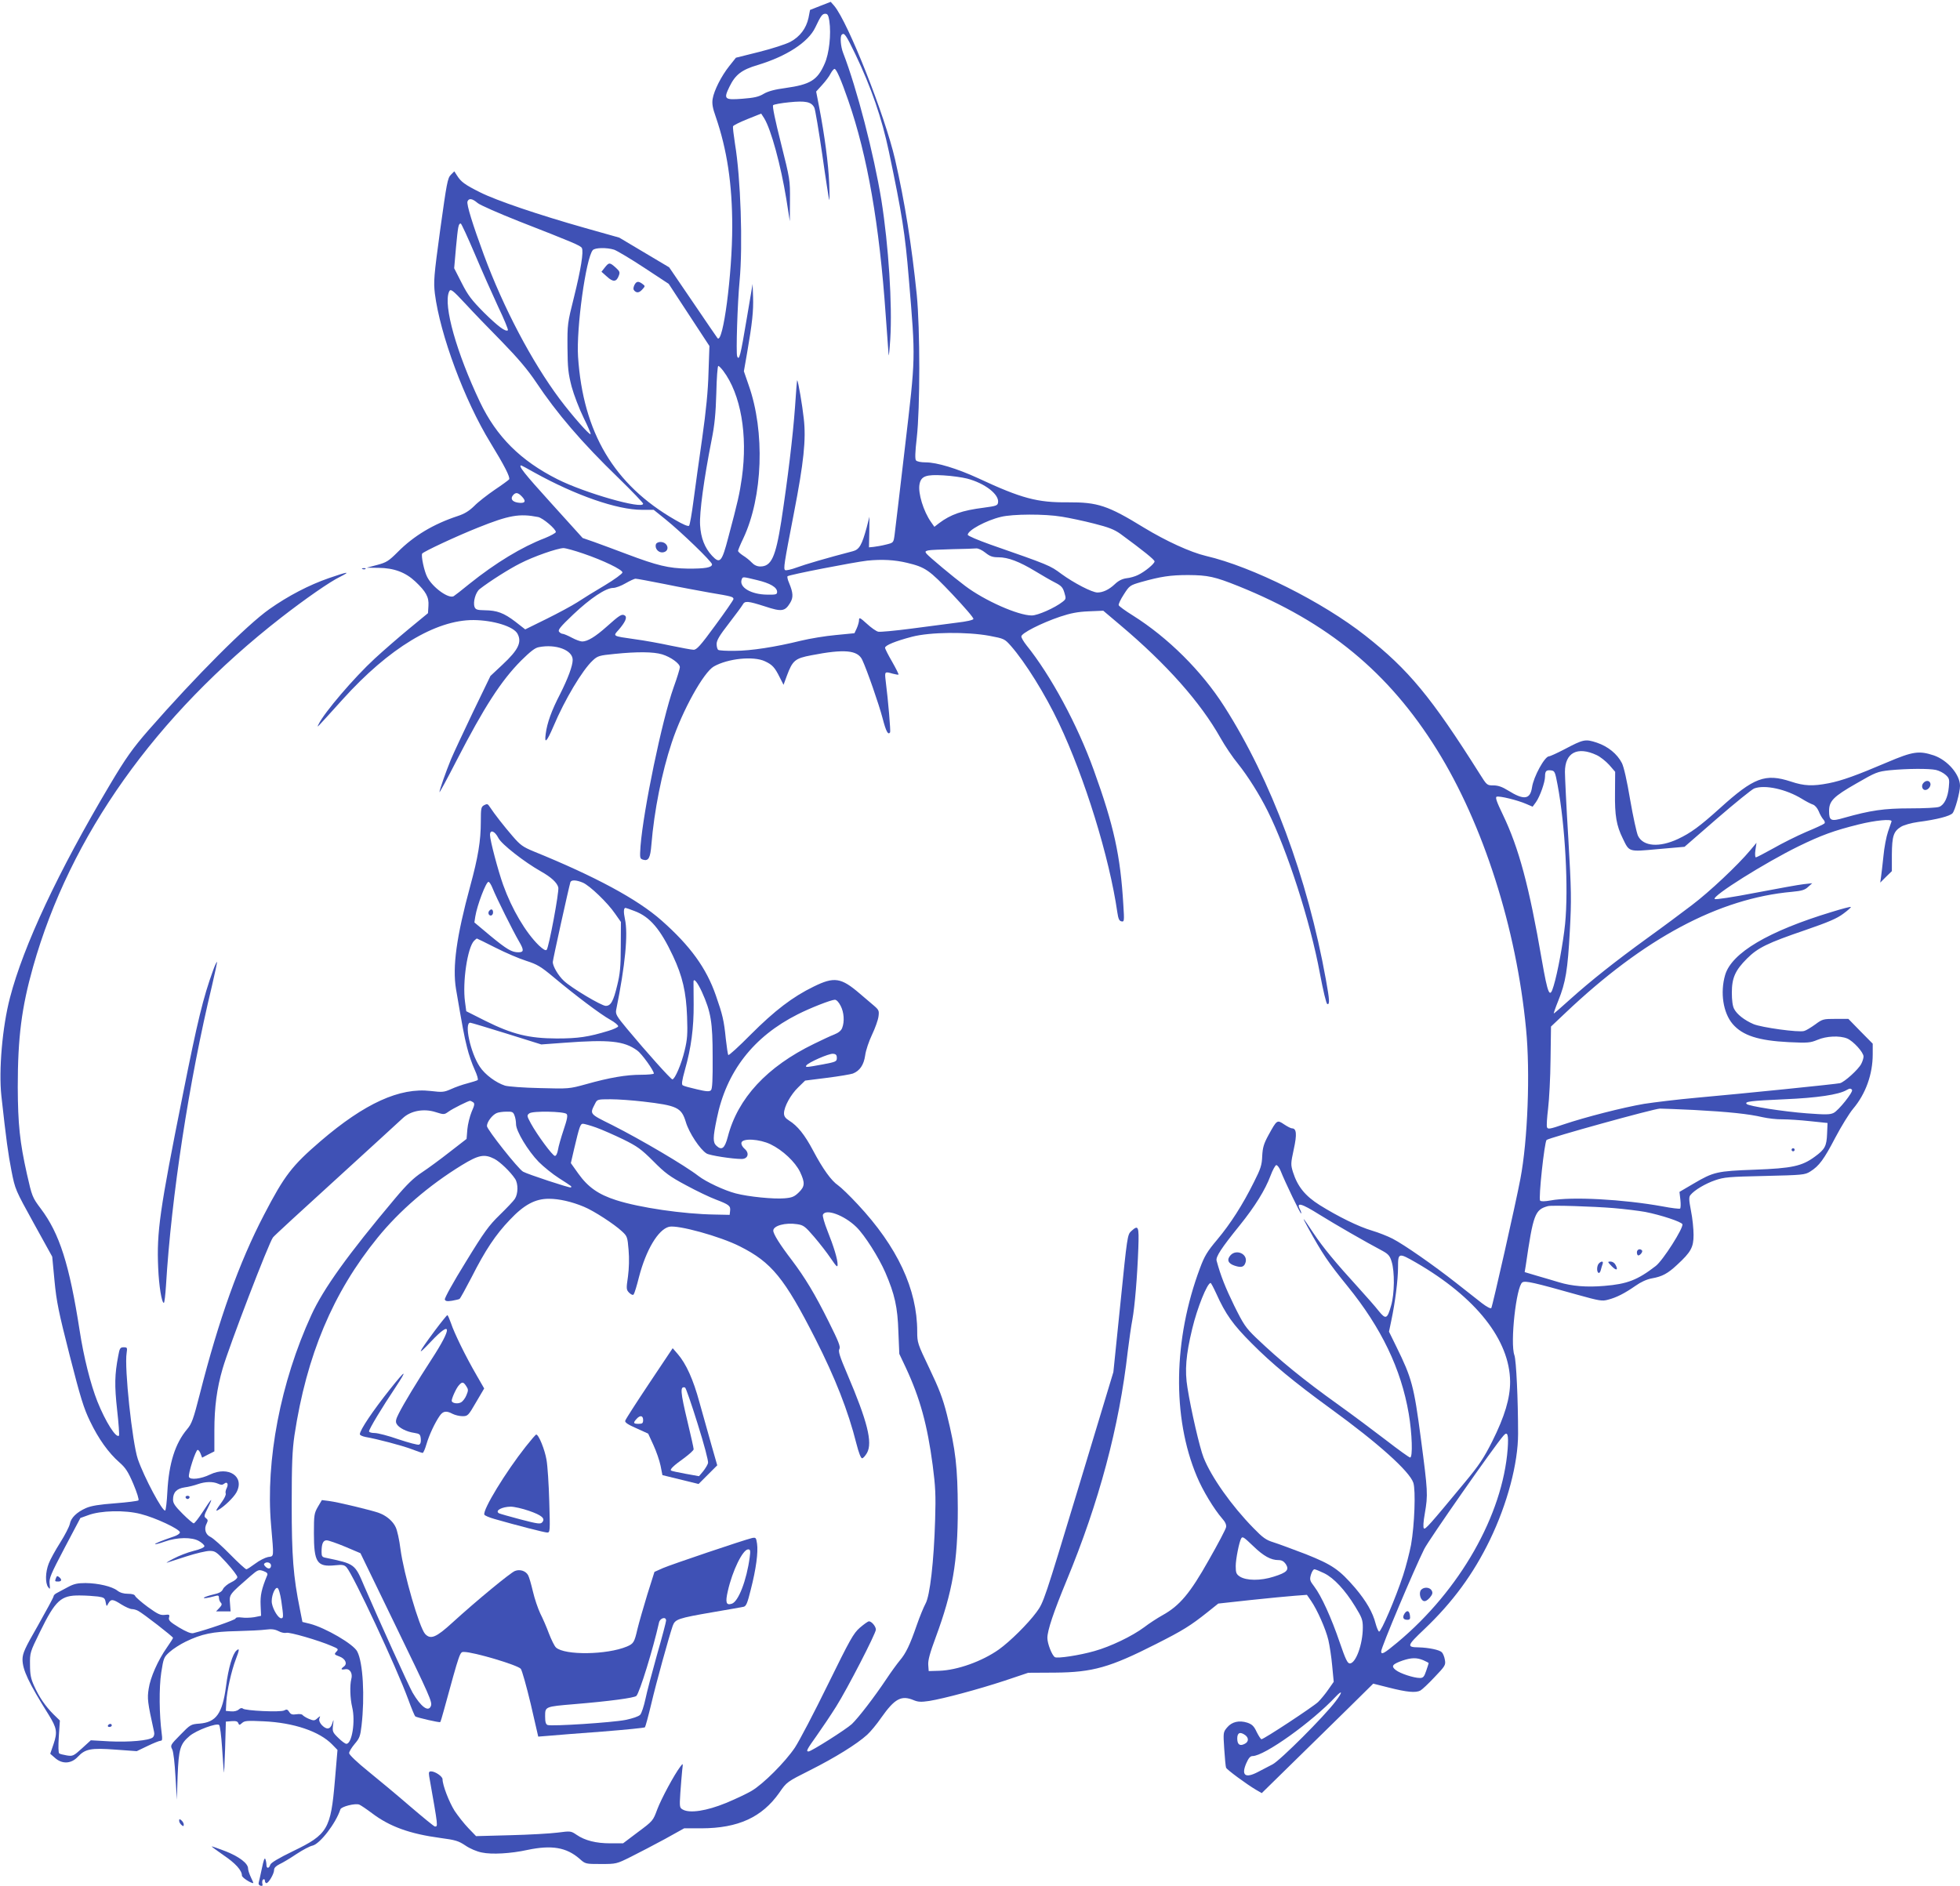 <?xml version="1.0" standalone="no"?>
<!DOCTYPE svg PUBLIC "-//W3C//DTD SVG 20010904//EN"
 "http://www.w3.org/TR/2001/REC-SVG-20010904/DTD/svg10.dtd">
<svg version="1.0" xmlns="http://www.w3.org/2000/svg"
 width="1280pt" height="1232pt" viewBox="0 0 1280 1232"
 preserveAspectRatio="xMidYMid meet">
<g transform="translate(0,1232) scale(0.1,-0.1)"
fill="#3f51b5" stroke="none">
<path d="M5358 12282 l-68 -27 -10 -52 c-15 -68 -55 -122 -118 -156 -28 -15
-120 -45 -204 -66 l-152 -38 -43 -54 c-52 -65 -100 -160 -109 -215 -5 -31 0
-60 20 -116 74 -215 108 -440 108 -718 0 -311 -60 -768 -96 -729 -2 2 -74 107
-160 234 l-156 229 -163 97 -163 97 -220 62 c-311 88 -584 181 -689 234 -100
50 -124 68 -150 109 l-18 28 -23 -23 c-21 -21 -27 -55 -69 -357 -42 -308 -44
-340 -35 -419 34 -267 193 -697 363 -974 91 -149 130 -225 122 -239 -4 -5 -46
-36 -94 -68 -48 -33 -109 -80 -134 -106 -34 -33 -63 -51 -109 -66 -157 -52
-285 -128 -391 -235 -59 -59 -74 -68 -134 -84 l-68 -18 77 -1 c101 -1 176 -29
240 -89 70 -66 90 -102 86 -159 l-3 -48 -125 -103 c-69 -57 -169 -144 -222
-193 -135 -124 -332 -355 -367 -429 -14 -28 -22 -36 157 162 302 335 607 519
854 518 130 -1 263 -42 288 -90 29 -55 5 -105 -98 -201 l-79 -74 -116 -240
c-63 -132 -127 -269 -142 -305 -34 -83 -75 -200 -75 -214 0 -6 51 88 113 209
179 347 289 518 421 651 59 58 90 83 115 87 111 22 221 -19 221 -83 0 -39 -31
-122 -83 -225 -55 -106 -84 -187 -93 -257 -10 -71 6 -56 51 49 73 173 188 366
256 429 32 30 42 33 144 43 148 15 252 14 309 -3 56 -17 116 -60 116 -84 0 -9
-18 -69 -41 -132 -76 -214 -197 -799 -216 -1036 -5 -78 -5 -82 16 -89 36 -11
48 10 55 98 18 220 68 472 133 667 69 209 208 459 275 497 92 52 258 69 333
34 48 -22 65 -40 97 -105 l25 -49 22 60 c37 99 53 113 160 133 215 42 302 34
332 -30 31 -66 109 -290 133 -382 22 -85 36 -112 49 -91 4 7 -12 203 -29 336
-7 61 -7 62 45 47 19 -5 36 -8 39 -6 2 2 -17 40 -42 84 -25 43 -46 84 -46 91
0 16 69 44 176 72 119 31 359 33 506 6 95 -18 99 -20 139 -65 95 -108 225
-317 314 -505 169 -356 330 -876 382 -1237 6 -42 13 -56 27 -58 18 -4 19 1 12
109 -19 320 -61 514 -193 879 -106 295 -281 619 -440 816 -18 23 -33 48 -33
57 0 21 129 87 253 129 69 23 115 32 187 35 l95 4 110 -93 c305 -257 525 -506
655 -737 29 -52 81 -129 115 -170 64 -80 141 -202 194 -309 128 -256 278 -722
340 -1056 22 -117 42 -201 49 -204 17 -5 15 27 -9 159 -120 667 -357 1304
-664 1785 -148 232 -368 450 -597 594 -48 30 -90 60 -92 67 -3 6 12 38 33 70
37 58 40 60 112 81 128 36 191 46 309 46 129 -1 172 -10 329 -73 583 -235 980
-562 1295 -1068 303 -487 519 -1165 582 -1823 28 -284 11 -730 -37 -980 -29
-155 -183 -836 -190 -844 -5 -5 -31 9 -61 32 -29 23 -105 83 -168 132 -150
118 -340 250 -415 289 -33 17 -94 41 -135 53 -88 26 -222 92 -342 167 -95 60
-144 121 -174 215 -15 49 -15 56 5 149 22 99 18 137 -12 137 -7 0 -30 12 -51
26 -46 31 -47 30 -102 -70 -31 -57 -38 -81 -41 -137 -2 -59 -10 -83 -54 -170
-74 -149 -153 -272 -240 -376 -65 -77 -83 -107 -112 -185 -175 -466 -183 -976
-21 -1361 37 -90 112 -214 166 -276 20 -22 28 -41 25 -56 -2 -13 -53 -110
-113 -215 -122 -217 -190 -298 -302 -360 -34 -19 -88 -54 -119 -78 -79 -59
-221 -127 -325 -156 -97 -28 -243 -50 -259 -40 -19 12 -49 88 -49 126 0 48 41
170 125 373 212 512 344 1004 400 1499 9 72 22 165 30 206 16 88 32 280 39
468 5 144 1 154 -47 110 -24 -22 -26 -35 -70 -471 l-46 -449 -227 -751 c-225
-743 -228 -753 -275 -817 -56 -76 -172 -191 -246 -244 -109 -77 -270 -135
-389 -139 l-69 -2 -3 41 c-2 30 11 78 49 180 110 298 144 492 144 839 -1 271
-14 386 -71 615 -27 107 -51 169 -114 301 -78 163 -80 169 -80 242 0 276 -129
553 -389 831 -52 56 -109 111 -128 124 -44 30 -99 106 -163 227 -55 104 -102
162 -157 196 -24 15 -33 28 -33 47 0 43 44 123 93 170 l45 44 143 18 c79 10
155 23 169 28 45 18 71 56 80 118 4 33 25 94 45 136 20 42 39 95 42 118 5 37
3 43 -28 70 -19 16 -61 52 -94 80 -122 105 -167 112 -301 46 -138 -67 -255
-157 -411 -313 -78 -79 -144 -139 -147 -134 -3 5 -10 52 -16 105 -12 121 -21
158 -65 284 -62 179 -167 324 -355 490 -157 139 -434 288 -835 451 -70 29 -87
41 -137 99 -57 66 -118 144 -149 191 -13 21 -18 22 -37 12 -20 -11 -22 -19
-22 -109 0 -124 -18 -232 -69 -419 -90 -331 -117 -527 -93 -673 42 -246 53
-306 72 -381 11 -46 34 -112 50 -146 16 -35 25 -65 19 -68 -5 -3 -35 -13 -66
-21 -32 -8 -80 -25 -108 -38 -46 -20 -56 -21 -132 -12 -202 24 -431 -80 -720
-328 -186 -160 -235 -223 -369 -481 -162 -311 -295 -682 -419 -1170 -42 -165
-53 -195 -83 -230 -78 -93 -119 -222 -129 -408 -3 -65 -10 -120 -14 -123 -17
-10 -138 217 -179 336 -36 107 -89 598 -73 693 5 34 4 37 -19 37 -23 0 -27 -6
-36 -57 -23 -120 -25 -191 -7 -353 10 -88 15 -163 12 -167 -19 -19 -88 91
-141 223 -45 114 -89 289 -116 464 -67 431 -131 633 -254 796 -55 73 -57 80
-90 225 -47 210 -59 327 -60 569 0 324 25 519 100 785 242 857 800 1642 1620
2281 157 122 319 235 384 266 75 38 52 35 -72 -8 -130 -45 -266 -116 -388
-202 -148 -104 -483 -440 -791 -792 -102 -117 -149 -183 -251 -355 -339 -570
-565 -1053 -653 -1392 -50 -191 -74 -474 -56 -641 32 -290 44 -377 66 -490 24
-122 25 -123 145 -341 l121 -219 15 -158 c13 -137 27 -204 99 -487 70 -274 92
-346 133 -430 55 -115 121 -207 192 -269 40 -35 57 -61 91 -141 24 -57 38
-102 33 -107 -5 -4 -73 -13 -152 -19 -105 -8 -155 -16 -190 -31 -61 -27 -99
-64 -106 -104 -4 -18 -32 -73 -63 -122 -31 -49 -65 -110 -75 -137 -22 -57 -23
-126 -4 -153 13 -17 14 -16 10 21 -4 36 7 62 98 235 l103 195 50 18 c81 31
241 35 344 8 96 -24 256 -99 256 -120 0 -8 -18 -20 -40 -27 -79 -27 -126 -46
-122 -50 2 -2 30 5 63 17 82 29 178 30 224 3 19 -11 35 -26 35 -33 0 -8 -28
-21 -71 -31 -40 -10 -98 -33 -130 -50 -33 -17 -52 -29 -44 -27 8 3 66 21 127
41 62 20 130 36 152 36 36 0 45 -6 110 -77 39 -43 71 -85 71 -94 0 -9 -18 -24
-40 -34 -22 -10 -46 -30 -53 -43 -9 -20 -25 -28 -65 -37 -29 -7 -56 -16 -60
-20 -7 -8 29 -2 76 11 17 5 22 2 22 -13 0 -10 5 -24 12 -31 9 -9 7 -17 -9 -34
l-22 -23 48 0 47 0 -4 52 c-5 59 -6 57 134 179 48 41 53 43 83 33 24 -9 31
-16 26 -28 -37 -90 -46 -131 -43 -196 l3 -69 -45 -9 c-25 -4 -62 -5 -82 -2
-23 3 -38 1 -40 -7 -3 -9 -186 -73 -275 -95 -16 -4 -45 8 -94 37 -59 36 -70
47 -65 65 5 19 2 21 -29 17 -28 -3 -45 5 -110 52 -42 31 -78 63 -82 71 -3 10
-20 15 -48 15 -28 0 -51 7 -69 21 -35 27 -124 48 -207 49 -52 0 -76 -5 -115
-26 -27 -14 -59 -31 -71 -38 -13 -6 -23 -16 -23 -22 0 -7 -46 -91 -101 -189
-88 -153 -101 -183 -102 -223 0 -68 39 -152 172 -364 52 -85 57 -111 31 -189
l-22 -64 31 -27 c47 -42 106 -39 149 7 49 52 85 59 247 47 l138 -10 71 34 c39
19 77 34 85 34 11 0 12 10 7 48 -16 120 -18 299 -3 397 15 96 17 101 55 135
22 20 69 50 104 67 105 51 177 66 333 69 77 2 163 6 191 10 38 5 59 2 83 -10
18 -10 41 -14 51 -11 20 6 211 -49 296 -86 44 -18 46 -21 31 -37 -16 -17 -14
-19 18 -31 40 -14 56 -48 31 -66 -23 -17 -20 -23 8 -18 31 6 51 -27 40 -65
-10 -40 -8 -124 6 -183 22 -91 -1 -239 -38 -239 -8 0 -32 18 -53 39 -37 36
-39 42 -34 83 5 41 4 41 -5 11 -13 -40 -37 -43 -69 -10 -14 16 -19 30 -15 43
7 18 7 18 -13 1 -19 -17 -24 -17 -56 -4 -19 8 -37 20 -41 25 -4 6 -21 8 -40 5
-27 -4 -37 -1 -47 15 -11 17 -17 19 -33 10 -24 -13 -256 -2 -270 12 -6 6 -16
4 -27 -6 -10 -9 -30 -14 -51 -12 l-33 3 3 60 c4 71 33 201 62 277 24 63 25 75
5 58 -26 -21 -54 -116 -69 -235 -24 -178 -64 -234 -173 -243 -56 -4 -60 -6
-125 -73 -65 -66 -67 -69 -53 -96 8 -17 16 -90 21 -178 l9 -150 5 155 c7 177
16 208 78 261 45 38 178 87 193 72 6 -6 14 -70 19 -144 5 -74 10 -147 12 -164
1 -16 5 51 8 150 l5 180 38 3 c27 2 39 -1 43 -13 6 -14 8 -14 25 1 16 15 35
16 141 11 197 -9 365 -66 448 -152 l34 -35 -17 -200 c-27 -318 -47 -352 -273
-461 -95 -46 -145 -76 -149 -89 -8 -26 -25 -26 -25 -1 0 11 -3 28 -7 38 -5 12
-12 -8 -23 -62 -9 -44 -19 -86 -21 -94 -2 -8 4 -16 13 -18 12 -3 15 1 11 15
-2 11 0 23 6 26 6 4 11 0 11 -8 0 -9 5 -16 10 -16 14 0 50 61 50 86 0 14 12
26 36 38 20 9 70 39 110 66 41 27 88 52 105 55 48 11 152 145 182 237 6 18 96
41 123 31 10 -4 47 -29 83 -56 116 -88 247 -135 447 -162 98 -13 118 -19 163
-49 29 -20 75 -40 108 -46 64 -14 189 -7 298 17 158 33 254 17 340 -58 38 -34
39 -34 139 -34 100 0 102 0 196 47 52 26 152 78 222 116 l126 70 114 0 c239 1
394 72 507 232 49 71 49 71 204 149 159 80 303 169 370 230 21 19 63 69 93
113 87 123 130 147 211 113 29 -12 48 -13 102 -5 97 16 314 74 491 132 l155
52 175 1 c246 2 359 34 660 187 176 89 224 119 336 208 l70 56 210 23 c115 12
245 25 289 28 l80 6 27 -39 c40 -58 96 -184 113 -256 8 -35 20 -110 25 -168
l10 -105 -35 -50 c-19 -28 -49 -64 -67 -82 -34 -32 -354 -243 -370 -243 -4 0
-18 21 -31 47 -18 39 -30 50 -61 61 -54 17 -101 6 -132 -31 -26 -31 -26 -33
-19 -141 4 -60 9 -115 12 -122 5 -13 134 -108 195 -144 l38 -22 207 203 c115
112 278 273 364 357 l157 155 103 -26 c118 -30 175 -35 205 -19 11 6 53 45 93
88 69 72 73 79 67 112 -3 20 -12 42 -20 50 -16 16 -85 30 -151 32 -81 1 -77
11 37 119 185 176 320 360 428 583 114 236 184 500 184 693 0 224 -12 480 -24
513 -29 79 12 450 52 476 19 12 76 -1 360 -81 144 -40 161 -43 200 -32 55 14
109 42 178 90 35 25 74 43 107 49 69 12 105 32 166 89 90 83 107 114 107 195
0 39 -7 110 -17 158 -14 73 -14 90 -3 103 26 32 97 74 161 96 58 20 89 23 324
28 248 6 262 7 297 29 58 36 90 80 164 222 38 72 90 157 116 188 82 97 128
225 128 356 l0 69 -80 81 -79 81 -83 0 c-80 0 -86 -1 -133 -36 -28 -20 -60
-40 -73 -43 -34 -11 -280 23 -331 45 -60 26 -108 64 -126 99 -10 18 -15 57
-15 106 0 97 22 146 99 223 71 71 135 102 381 186 151 52 207 76 248 107 30
22 52 42 49 44 -2 3 -58 -12 -123 -32 -416 -126 -656 -268 -698 -413 -33 -114
-13 -246 49 -319 65 -76 169 -109 367 -119 126 -6 141 -4 187 15 58 25 145 29
194 9 40 -17 107 -90 107 -118 0 -11 -7 -33 -15 -48 -18 -36 -111 -120 -139
-126 -25 -6 -623 -67 -936 -95 -124 -11 -278 -30 -343 -40 -140 -24 -382 -86
-525 -134 -90 -31 -104 -33 -109 -19 -4 9 0 64 7 122 7 58 15 203 16 321 l3
215 93 88 c514 488 1002 749 1481 792 64 6 84 12 105 32 l27 24 -55 -6 c-30
-3 -172 -29 -314 -56 -155 -30 -263 -46 -268 -41 -19 19 329 237 547 344 150
73 232 103 393 143 108 27 219 38 215 20 -2 -5 -12 -36 -23 -67 -11 -32 -25
-104 -30 -160 -6 -57 -13 -119 -16 -138 l-5 -35 38 38 38 37 0 108 c1 121 11
152 60 182 18 11 67 25 111 31 123 16 207 38 225 57 16 17 49 137 49 179 0 74
-81 168 -171 199 -97 32 -137 26 -304 -45 -202 -86 -296 -120 -383 -137 -104
-20 -159 -18 -246 11 -168 55 -242 27 -464 -174 -132 -119 -191 -162 -274
-201 -122 -57 -227 -49 -261 21 -9 20 -32 125 -51 235 -21 125 -41 214 -54
240 -31 60 -90 108 -163 133 -76 25 -87 23 -212 -43 -48 -25 -94 -46 -101 -46
-28 0 -101 -133 -111 -203 -12 -79 -52 -85 -155 -21 -40 25 -67 34 -97 34 -42
0 -43 1 -90 76 -316 501 -464 680 -746 902 -279 220 -737 450 -1042 521 -101
24 -260 97 -405 185 -236 145 -302 166 -495 165 -200 -2 -303 25 -586 157
-139 64 -271 104 -344 104 -30 0 -57 5 -63 13 -7 8 -6 53 5 147 22 195 22 711
0 935 -33 322 -78 606 -142 885 -67 289 -307 895 -397 1002 l-23 26 -67 -26z
m58 -98 c13 -88 -1 -215 -31 -281 -47 -107 -93 -135 -256 -158 -69 -9 -113
-21 -142 -38 -33 -20 -63 -26 -139 -32 -117 -9 -124 -3 -84 79 38 78 79 110
183 141 190 57 332 150 377 245 37 78 46 90 66 90 15 0 20 -10 26 -46z m169
-216 c105 -219 174 -420 220 -638 86 -409 106 -536 130 -828 45 -538 45 -503
-25 -1102 -34 -289 -64 -547 -68 -575 -7 -50 -7 -50 -56 -62 -27 -7 -63 -13
-80 -15 l-31 -3 2 100 1 100 -18 -70 c-31 -114 -48 -144 -89 -155 -169 -44
-316 -87 -369 -107 -35 -13 -68 -20 -74 -17 -13 8 -8 38 57 374 64 330 80 480
64 617 -9 84 -36 243 -43 250 -1 1 -8 -77 -14 -175 -14 -193 -47 -466 -90
-748 -37 -234 -65 -294 -137 -294 -21 0 -40 9 -56 26 -13 14 -38 34 -56 45
-18 12 -33 25 -33 31 0 5 15 42 34 81 128 271 143 698 35 1002 l-31 90 21 120
c34 196 42 275 39 365 l-3 85 -39 -230 c-40 -239 -49 -275 -62 -242 -8 22 2
347 16 492 22 235 7 674 -30 895 -9 58 -15 110 -13 115 2 6 44 27 94 47 l90
36 20 -31 c45 -74 108 -306 144 -526 l23 -146 1 136 c1 134 0 138 -59 374 -38
150 -57 242 -51 248 5 5 53 14 105 19 107 11 145 3 164 -35 6 -12 29 -150 52
-307 22 -157 43 -289 45 -295 3 -5 3 44 0 110 -5 124 -30 312 -65 494 l-20
103 39 43 c22 24 47 57 55 74 9 17 21 31 26 31 12 0 43 -71 90 -207 125 -360
203 -810 244 -1398 9 -121 17 -238 19 -260 1 -22 6 23 11 100 14 225 -11 611
-58 908 -49 300 -160 730 -250 962 -16 41 -21 107 -9 118 16 17 28 -1 88 -125z
m-2466 -974 c17 -14 138 -67 269 -119 361 -141 403 -159 412 -175 12 -24 -6
-138 -52 -323 -42 -167 -43 -176 -42 -327 1 -134 5 -169 27 -255 15 -55 50
-146 78 -203 28 -57 49 -105 46 -108 -7 -7 -121 122 -202 230 -182 244 -367
595 -495 941 -73 198 -114 330 -107 349 9 23 31 20 66 -10z m-19 -331 c46
-109 115 -264 153 -346 39 -81 67 -150 64 -154 -14 -13 -65 25 -158 117 -79
80 -103 111 -144 192 l-49 96 12 137 c13 137 16 155 31 155 4 0 45 -89 91
-197z m911 26 c19 -7 107 -59 195 -117 l161 -106 133 -203 133 -203 -6 -173
c-3 -119 -16 -250 -41 -427 -20 -140 -46 -325 -57 -410 -11 -85 -24 -159 -29
-164 -6 -6 -41 9 -92 39 -398 229 -600 569 -633 1065 -12 185 51 642 96 696
14 17 93 18 140 3z m-966 -359 c43 -47 147 -155 231 -240 108 -111 171 -186
224 -265 136 -204 298 -394 540 -628 88 -86 160 -161 160 -167 0 -39 -382 70
-560 160 -240 121 -398 278 -506 505 -153 323 -239 628 -202 718 10 24 19 18
113 -83z m1678 -432 c115 -153 161 -417 122 -698 -15 -105 -26 -155 -89 -391
-42 -161 -54 -174 -106 -119 -48 52 -73 116 -78 200 -5 81 25 302 75 555 20
99 27 173 31 308 2 97 8 177 13 177 4 0 19 -15 32 -32z m-1232 -665 c269 -149
539 -243 701 -243 l77 0 77 -62 c104 -84 304 -277 304 -294 0 -21 -46 -29
-160 -28 -124 2 -198 20 -397 95 -76 29 -172 64 -213 79 l-75 26 -207 229
c-175 193 -216 245 -194 245 2 0 41 -21 87 -47z m2825 -39 c115 -30 210 -103
202 -156 -3 -20 -11 -23 -93 -34 -142 -18 -216 -44 -292 -101 l-31 -24 -21 30
c-50 70 -87 191 -76 248 10 53 42 65 157 58 53 -3 123 -13 154 -21z m-2906
-119 c29 -31 18 -45 -28 -38 -38 6 -50 26 -32 48 18 21 33 19 60 -10z m104
-132 c31 -6 116 -78 116 -98 0 -6 -33 -24 -72 -40 -149 -57 -321 -161 -493
-299 -49 -40 -95 -76 -102 -80 -33 -19 -138 57 -173 125 -20 38 -41 139 -33
153 8 13 229 116 365 170 202 81 270 93 392 69z m3421 2 c50 -8 144 -28 210
-45 95 -24 131 -38 172 -67 150 -110 223 -169 223 -180 0 -15 -64 -68 -109
-89 -18 -9 -52 -19 -75 -21 -28 -4 -52 -16 -76 -39 -37 -35 -77 -54 -113 -54
-35 0 -154 62 -235 121 -75 56 -80 58 -464 192 -81 29 -148 57 -148 64 0 29
120 94 217 117 77 19 286 20 398 1z m-3125 -241 c132 -45 255 -105 255 -123 0
-8 -52 -46 -115 -84 -63 -37 -144 -87 -180 -111 -36 -23 -127 -72 -202 -109
l-138 -68 -64 50 c-76 58 -120 74 -200 75 -50 1 -60 4 -67 22 -11 32 7 95 33
116 64 50 193 132 265 168 87 45 242 99 283 100 14 0 72 -16 130 -36z m2625 6
c30 -24 47 -30 86 -30 62 0 136 -28 240 -91 46 -28 105 -62 131 -75 39 -20 49
-31 59 -65 12 -39 11 -42 -12 -60 -51 -40 -162 -89 -201 -89 -89 0 -308 97
-435 193 -80 60 -233 188 -252 210 -11 14 -9 17 11 22 12 3 84 6 158 8 74 1
145 4 156 5 12 1 38 -11 59 -28z m-512 -66 c121 -29 145 -46 296 -205 78 -83
141 -155 138 -162 -2 -7 -46 -17 -108 -24 -57 -7 -191 -25 -298 -39 -107 -14
-204 -23 -216 -20 -13 3 -46 26 -74 52 -45 41 -51 43 -51 24 0 -12 -7 -36 -15
-54 l-15 -32 -123 -12 c-67 -6 -169 -23 -227 -37 -166 -41 -327 -66 -432 -66
-53 -1 -101 2 -107 6 -6 3 -11 21 -11 38 0 25 18 55 80 135 43 56 84 111 90
122 14 27 33 25 146 -11 109 -36 130 -33 164 23 22 36 20 66 -7 131 -9 20 -13
40 -10 43 10 10 433 92 520 102 97 10 181 5 260 -14z m-979 -113 c85 -20 131
-47 131 -77 0 -17 -8 -19 -65 -18 -106 1 -186 49 -166 100 7 18 5 18 100 -5z
m-603 -26 c96 -20 228 -44 294 -56 144 -24 155 -27 155 -42 -1 -7 -54 -84
-119 -172 -97 -133 -122 -160 -142 -159 -13 0 -80 13 -149 27 -69 15 -174 34
-235 42 -147 21 -143 19 -105 61 44 51 58 83 40 94 -19 12 -34 2 -118 -73 -74
-66 -125 -97 -160 -97 -12 0 -42 11 -68 25 -26 14 -53 25 -59 25 -7 0 -18 6
-24 14 -9 11 9 33 92 112 112 106 213 174 262 174 16 0 53 14 80 30 28 16 57
30 66 30 9 0 94 -16 190 -35z m6086 -1117 c24 -11 60 -40 82 -64 l39 -45 -1
-137 c-2 -149 9 -214 51 -299 43 -89 35 -87 231 -69 l172 15 214 186 c118 102
227 190 241 195 69 26 208 -4 312 -68 26 -16 58 -33 71 -37 13 -4 29 -22 38
-43 8 -21 22 -45 31 -55 9 -10 12 -21 6 -26 -5 -5 -58 -30 -119 -55 -60 -26
-157 -74 -214 -107 -58 -32 -109 -59 -114 -59 -5 0 -7 20 -3 48 l7 47 -42 -50
c-80 -96 -266 -271 -380 -357 -63 -48 -193 -145 -289 -214 -211 -153 -370
-279 -507 -402 -56 -51 -104 -92 -106 -92 -2 0 11 38 30 85 48 119 61 199 75
455 11 204 10 261 -10 605 -13 209 -22 404 -22 433 0 126 81 169 207 110z
m2216 -97 c22 -5 50 -20 64 -33 23 -21 25 -29 20 -79 -6 -68 -30 -117 -63
-129 -14 -6 -99 -10 -190 -10 -171 0 -258 -13 -432 -62 -85 -25 -97 -19 -97
45 0 65 28 94 177 179 128 74 138 78 219 87 114 11 256 12 302 2z m-2471 -98
c50 -267 72 -677 49 -908 -12 -120 -49 -321 -75 -405 -25 -85 -37 -59 -77 170
-83 483 -150 731 -254 948 -41 85 -51 114 -41 118 17 7 136 -22 193 -47 l42
-18 22 30 c26 37 59 130 59 167 0 36 8 44 40 40 23 -3 26 -9 42 -95z m-6917
-347 c21 -41 170 -157 278 -218 66 -37 105 -73 113 -104 7 -26 -62 -394 -76
-408 -7 -7 -23 3 -51 29 -86 84 -176 236 -233 395 -33 92 -86 292 -86 326 0
38 31 27 55 -20z m551 -291 c45 -19 162 -131 211 -203 l38 -54 -1 -162 c0
-131 -5 -178 -23 -251 -25 -105 -42 -135 -75 -135 -28 0 -226 118 -274 164
-36 33 -72 95 -72 122 0 15 105 489 115 522 6 16 38 15 81 -3z m-589 -37 c24
-61 135 -283 172 -346 34 -58 33 -72 -4 -72 -43 0 -75 19 -182 107 l-105 88 6
39 c12 74 70 226 86 226 6 0 18 -19 27 -42z m928 -149 c99 -37 168 -118 250
-293 62 -132 86 -235 92 -396 4 -114 2 -148 -16 -222 -21 -89 -64 -188 -80
-188 -10 0 -172 181 -295 329 -70 84 -77 97 -72 125 59 290 79 495 57 594 -10
47 -8 72 4 72 2 0 30 -9 60 -21z m-909 -239 c65 -33 156 -72 201 -86 71 -23
94 -36 180 -108 140 -117 304 -241 369 -277 30 -17 53 -36 51 -43 -2 -6 -30
-19 -63 -29 -131 -40 -198 -50 -339 -50 -182 1 -288 27 -465 115 l-125 63 -8
60 c-18 130 16 356 59 400 8 8 17 15 18 15 2 0 57 -27 122 -60z m1348 -289
c59 -131 70 -198 70 -423 1 -150 -2 -210 -11 -219 -10 -10 -29 -9 -92 6 -44
10 -85 21 -92 26 -9 5 -6 29 14 101 41 144 58 276 57 428 -1 74 -1 141 -1 149
2 25 27 -7 55 -68z m906 -91 c22 -42 26 -103 10 -144 -6 -17 -24 -32 -52 -43
-24 -9 -83 -37 -132 -61 -307 -149 -498 -355 -563 -607 -20 -76 -39 -91 -74
-59 -24 22 -24 52 2 177 62 308 239 536 529 682 83 42 216 94 242 95 11 0 26
-16 38 -40z m-2182 -181 l227 -71 150 11 c294 22 390 12 476 -50 29 -20 109
-131 109 -151 0 -4 -38 -8 -84 -8 -96 0 -204 -18 -360 -62 -109 -30 -112 -30
-300 -25 -105 2 -208 10 -228 16 -59 19 -131 72 -165 124 -61 91 -103 287 -62
287 5 0 112 -32 237 -71z m2157 -159 c0 -23 -5 -26 -90 -42 -109 -20 -118 -21
-109 -7 12 19 148 79 174 76 19 -1 25 -8 25 -27z m6630 -209 c8 -14 -88 -134
-120 -150 -24 -12 -53 -12 -175 -3 -157 12 -379 47 -393 61 -16 16 24 21 248
31 212 9 353 30 404 60 21 12 28 12 36 1z m-7895 -76 c223 -26 250 -39 279
-134 21 -71 93 -179 135 -205 20 -13 169 -36 229 -36 42 0 53 38 20 66 -15 13
-23 29 -21 40 6 31 117 25 190 -10 79 -38 161 -115 193 -181 33 -71 32 -94 -9
-134 -28 -27 -43 -34 -93 -38 -69 -6 -234 10 -318 32 -74 19 -195 76 -244 114
-86 67 -374 237 -564 333 -151 75 -146 70 -110 141 13 26 16 27 101 27 48 0
143 -7 212 -15z m-1111 -4 c12 -8 11 -18 -9 -63 -12 -29 -25 -81 -28 -115 l-5
-62 -111 -86 c-61 -48 -143 -108 -181 -133 -53 -35 -97 -77 -175 -170 -306
-364 -468 -589 -547 -762 -201 -438 -299 -949 -263 -1368 19 -224 21 -205 -20
-212 -19 -4 -57 -23 -83 -43 -27 -20 -53 -37 -58 -37 -6 0 -54 44 -107 98 -53
54 -110 105 -127 113 -34 16 -44 54 -25 89 9 18 8 24 -5 34 -14 10 -13 17 13
68 37 75 26 66 -34 -27 -27 -41 -53 -75 -59 -75 -5 0 -38 28 -72 62 -50 50
-63 69 -63 93 0 47 23 72 76 80 25 3 64 13 86 21 49 17 98 18 132 3 19 -9 29
-9 40 0 20 17 30 -3 16 -30 -6 -11 -9 -27 -6 -34 3 -8 -8 -31 -23 -52 -44 -61
-46 -67 -25 -55 38 21 100 81 118 114 56 103 -51 175 -172 117 -59 -29 -130
-37 -138 -16 -7 19 44 177 57 177 5 0 14 -11 19 -25 l10 -26 40 21 40 20 0
138 c0 151 16 273 54 403 43 148 303 826 329 857 6 9 192 180 412 380 220 201
416 380 436 399 51 48 137 64 214 39 54 -17 56 -17 84 3 27 20 130 71 141 71
3 0 11 -4 19 -9z m7976 -51 c224 -12 356 -26 445 -47 36 -8 94 -15 130 -14 36
0 117 -5 180 -12 l115 -12 -3 -70 c-3 -81 -14 -102 -80 -150 -84 -62 -149 -76
-392 -85 -247 -9 -269 -14 -400 -91 l-92 -54 6 -52 c3 -28 2 -54 -2 -57 -5 -3
-56 3 -113 14 -260 47 -596 65 -733 39 -39 -7 -62 -7 -68 -1 -12 12 28 381 42
396 14 14 700 204 740 205 19 0 121 -4 225 -9z m-7705 -36 c6 -14 10 -40 10
-57 0 -45 78 -174 148 -246 32 -32 91 -80 132 -106 90 -58 85 -54 78 -61 -6
-5 -282 86 -312 103 -32 18 -236 276 -236 298 0 27 35 73 64 85 11 5 40 9 64
9 37 1 44 -2 52 -25z m340 10 c9 -9 4 -35 -19 -103 -17 -51 -34 -110 -37 -131
-4 -23 -12 -40 -20 -40 -15 0 -116 137 -157 212 -27 50 -27 53 -10 66 22 17
226 13 243 -4z m194 -89 c39 -14 118 -49 176 -77 91 -45 117 -63 196 -142 77
-78 108 -101 215 -158 68 -37 156 -79 194 -93 86 -33 97 -41 93 -74 l-3 -26
-97 2 c-205 3 -492 45 -644 94 -116 37 -184 85 -247 173 l-49 69 21 91 c35
148 41 166 58 166 8 0 48 -11 87 -25z m-666 -204 c37 -19 105 -84 136 -131 21
-32 20 -98 -2 -131 -9 -14 -54 -61 -99 -105 -70 -68 -101 -110 -222 -308 -82
-132 -139 -236 -136 -244 4 -11 15 -13 47 -8 22 4 45 9 49 12 5 3 40 67 79
142 89 176 157 278 249 374 93 99 166 138 255 138 68 0 150 -19 229 -52 64
-26 199 -114 248 -160 35 -32 37 -37 44 -122 5 -56 3 -121 -4 -174 -12 -81
-11 -86 8 -106 13 -12 24 -17 29 -11 5 6 21 57 35 114 46 177 125 310 196 328
56 14 333 -62 463 -128 207 -104 291 -207 493 -604 129 -254 214 -470 268
-685 15 -59 29 -95 37 -95 7 0 21 16 32 35 38 68 2 208 -128 513 -51 119 -61
152 -52 166 8 14 -5 48 -70 178 -91 183 -155 288 -240 401 -79 103 -122 172
-122 194 0 32 79 54 156 42 41 -6 52 -14 111 -83 36 -42 85 -105 109 -141 37
-54 44 -61 44 -39 0 35 -25 117 -67 222 -19 48 -32 94 -29 102 16 43 139 -2
218 -79 54 -52 147 -199 190 -298 61 -142 80 -225 85 -387 l6 -144 43 -91 c93
-200 140 -373 175 -636 18 -139 21 -195 16 -355 -8 -275 -34 -499 -63 -550
-12 -22 -38 -85 -57 -140 -45 -130 -71 -184 -111 -231 -18 -22 -57 -75 -86
-119 -80 -120 -184 -255 -227 -296 -38 -35 -265 -179 -283 -179 -18 0 -10 14
54 104 34 48 92 134 127 190 73 116 259 477 259 502 0 21 -28 54 -45 54 -7 0
-33 -19 -60 -42 -42 -37 -63 -75 -209 -372 -89 -182 -186 -367 -215 -411 -64
-95 -206 -237 -282 -282 -30 -18 -106 -54 -169 -80 -125 -51 -234 -68 -280
-43 -22 12 -23 16 -17 109 4 53 9 119 12 147 6 49 6 49 -12 25 -41 -54 -125
-211 -151 -280 -27 -73 -28 -75 -125 -147 l-98 -74 -83 0 c-93 0 -166 18 -221
56 -37 25 -39 25 -124 14 -47 -6 -186 -14 -309 -17 l-223 -6 -50 52 c-28 29
-68 80 -90 113 -36 57 -79 168 -79 207 0 18 -48 51 -75 51 -14 0 -16 -6 -12
-33 59 -335 58 -327 37 -327 -5 0 -77 59 -160 130 -83 72 -207 175 -276 231
-72 58 -124 108 -124 118 0 10 16 36 36 60 32 37 37 51 45 119 22 190 10 413
-28 485 -24 48 -208 155 -309 181 l-49 12 -16 81 c-44 216 -54 348 -54 688 0
266 4 353 18 450 79 522 251 932 543 1291 142 175 334 341 549 473 111 68 148
75 213 42z m5135 -78 c30 -76 130 -283 134 -279 3 2 -1 14 -7 26 -27 50 8 41
126 -33 108 -67 297 -176 414 -238 36 -20 47 -32 58 -69 21 -65 19 -212 -3
-287 -25 -89 -35 -93 -81 -36 -21 27 -79 93 -129 148 -156 171 -234 266 -297
360 -73 110 -81 118 -38 40 97 -176 132 -228 261 -387 220 -271 349 -539 399
-832 22 -129 27 -286 9 -286 -6 0 -77 51 -157 113 -81 62 -221 167 -312 232
-229 164 -381 288 -539 439 -66 64 -80 85 -141 208 -57 117 -88 194 -115 294
-6 25 31 82 150 229 101 125 168 234 202 325 14 38 32 70 38 70 7 0 20 -17 28
-37z m2177 -244 c69 -6 161 -17 205 -25 102 -20 235 -64 242 -80 9 -23 -127
-237 -174 -273 -119 -92 -187 -118 -336 -130 -115 -10 -212 -2 -297 24 -30 9
-93 28 -139 41 l-84 25 7 42 c49 337 60 366 145 389 24 7 299 -2 431 -13z
m-1292 -356 c392 -227 612 -506 614 -778 0 -108 -35 -226 -117 -390 -54 -107
-85 -155 -181 -270 -226 -273 -256 -307 -265 -298 -6 6 -4 43 6 98 21 123 20
142 -26 490 -45 342 -59 394 -160 599 l-48 98 15 72 c25 118 44 266 44 349 0
95 3 96 118 30z m-1306 -200 c62 -138 110 -205 233 -328 131 -132 276 -252
515 -426 310 -225 515 -409 540 -484 16 -50 8 -274 -15 -405 -10 -52 -33 -142
-52 -200 -49 -149 -144 -371 -157 -367 -5 2 -15 25 -22 51 -19 75 -61 147
-133 233 -105 122 -151 153 -324 222 -84 32 -178 67 -210 77 -49 15 -70 30
-132 94 -142 145 -275 333 -325 460 -25 63 -82 309 -105 455 -19 114 -10 216
31 386 32 135 98 299 120 299 3 0 19 -30 36 -67z m1904 -1017 c-33 -432 -312
-923 -719 -1263 -89 -74 -107 -84 -107 -59 0 26 213 531 281 668 31 62 456
670 517 740 27 32 35 9 28 -86z m-1660 -636 c66 -64 114 -90 163 -90 22 0 35
-8 48 -26 24 -38 8 -55 -78 -82 -86 -28 -180 -27 -223 1 -22 15 -26 24 -26 68
0 45 23 160 36 181 9 14 16 9 80 -52z m-6416 -125 c0 -22 -17 -26 -35 -9 -13
13 -14 19 -4 25 16 10 39 0 39 -16z m6878 -51 c63 -31 136 -109 202 -217 44
-72 50 -87 50 -137 0 -110 -46 -235 -85 -235 -15 0 -28 27 -66 138 -54 159
-120 304 -166 364 -29 38 -31 45 -22 77 6 20 16 36 23 36 6 0 35 -12 64 -26z
m-6811 -180 c15 -105 15 -114 -1 -114 -18 0 -52 54 -60 96 -8 38 17 108 36
102 8 -3 18 -38 25 -84z m-1197 28 c40 -6 45 -10 50 -37 6 -30 6 -30 18 -7 17
29 29 28 85 -8 26 -16 57 -30 68 -30 11 0 30 -5 42 -12 31 -16 227 -168 227
-176 0 -3 -18 -32 -40 -63 -59 -84 -108 -195 -119 -269 -10 -64 -8 -86 35
-281 4 -15 0 -30 -8 -37 -25 -21 -155 -32 -282 -26 l-123 7 -58 -53 c-54 -49
-60 -52 -98 -46 -22 4 -45 9 -50 13 -6 4 -7 45 -3 110 l7 105 -42 41 c-53 53
-94 113 -126 185 -21 46 -27 73 -27 138 -1 80 0 82 65 215 102 208 137 239
259 238 41 0 95 -4 120 -7z m8655 -416 c19 -8 35 -17 35 -19 0 -2 -7 -24 -16
-50 -13 -39 -20 -47 -41 -47 -40 0 -129 29 -158 52 -32 25 -23 38 45 62 57 19
92 20 135 2z m-573 -269 c-74 -98 -362 -386 -411 -411 -25 -13 -70 -36 -98
-51 -81 -42 -108 -21 -74 58 15 34 26 47 41 47 77 0 389 223 544 389 45 47 44
28 -2 -32z m-589 -221 c23 -18 22 -43 -4 -56 -32 -17 -49 -5 -49 35 0 38 19
46 53 21z"/>
<path d="M3950 10573 l-22 -28 36 -32 c40 -37 62 -35 77 6 9 23 6 29 -20 53
-39 35 -44 35 -71 1z"/>
<path d="M4142 10456 c-7 -17 -7 -27 1 -35 16 -16 32 -14 53 10 18 20 18 21
-1 35 -27 20 -40 17 -53 -10z"/>
<path d="M4284 8766 c-10 -27 15 -57 44 -54 50 6 36 68 -15 68 -13 0 -26 -6
-29 -14z"/>
<path d="M12560 7205 c-15 -18 -6 -45 13 -45 20 0 40 27 33 45 -7 19 -30 19
-46 0z"/>
<path d="M3197 6373 c-13 -12 -7 -33 8 -33 8 0 15 9 15 20 0 20 -11 26 -23 13z"/>
<path d="M1212 2539 c2 -6 8 -10 13 -10 5 0 11 4 13 10 2 6 -4 11 -13 11 -9 0
-15 -5 -13 -11z"/>
<path d="M11700 4810 c0 -5 5 -10 10 -10 6 0 10 5 10 10 0 6 -4 10 -10 10 -5
0 -10 -4 -10 -10z"/>
<path d="M2840 3629 c-115 -155 -121 -173 -25 -71 136 144 139 92 5 -114 -100
-154 -182 -290 -215 -355 -20 -39 -23 -54 -15 -69 14 -26 65 -52 115 -59 36
-6 40 -9 43 -39 2 -22 -2 -34 -12 -38 -8 -3 -68 13 -134 35 -65 23 -135 41
-155 41 -21 0 -37 5 -37 11 0 15 85 156 174 289 80 121 66 116 -37 -14 -113
-142 -197 -267 -197 -294 0 -6 17 -14 38 -18 75 -13 235 -55 299 -79 36 -14
69 -25 73 -25 5 0 16 26 25 57 18 61 55 140 87 186 22 31 43 34 84 12 16 -8
45 -15 64 -15 35 0 38 3 89 91 l53 90 -50 87 c-71 122 -147 278 -167 340 -10
28 -20 52 -24 52 -3 -1 -40 -46 -81 -101z m205 -363 c14 -21 14 -28 1 -59 -8
-20 -24 -41 -36 -47 -22 -12 -60 -5 -60 11 0 17 30 83 47 101 21 24 29 23 48
-6z"/>
<path d="M4240 3285 c-84 -126 -155 -236 -157 -245 -3 -11 18 -25 73 -49 l77
-35 34 -74 c19 -41 40 -102 47 -136 l12 -61 118 -29 118 -29 61 61 61 61 -38
133 c-21 73 -56 198 -78 278 -41 151 -87 252 -142 316 l-33 38 -153 -229z
m316 -265 c43 -136 71 -243 68 -256 -3 -12 -18 -36 -32 -54 l-27 -32 -89 16
c-49 9 -91 18 -94 21 -8 8 18 33 84 80 35 26 64 52 64 59 0 8 -18 88 -40 180
-47 196 -50 234 -16 223 5 -2 42 -108 82 -237z m-356 25 c0 -21 -5 -25 -30
-25 -34 0 -37 6 -13 32 23 26 43 23 43 -7z"/>
<path d="M3434 2872 c-132 -167 -282 -413 -271 -445 2 -6 32 -19 68 -29 143
-41 325 -88 343 -88 18 0 19 8 13 203 -3 111 -11 234 -18 272 -11 66 -51 165
-67 165 -4 0 -34 -35 -68 -78z m20 -420 c84 -29 109 -50 87 -75 -11 -13 -28
-11 -143 19 -72 19 -135 37 -140 40 -27 17 19 42 77 43 22 0 76 -12 119 -27z"/>
<path d="M2076 2478 c-24 -42 -26 -53 -26 -172 0 -191 20 -222 138 -210 48 5
60 3 75 -13 44 -49 327 -655 403 -863 21 -58 42 -108 46 -111 12 -8 159 -42
163 -37 2 1 13 37 24 78 106 387 104 380 131 380 63 0 349 -85 371 -110 8 -10
37 -113 65 -230 l49 -213 75 6 c41 4 197 16 345 27 149 12 273 24 277 28 3 4
22 72 41 152 33 141 116 440 140 510 16 44 32 50 264 90 98 17 187 32 199 35
17 4 25 23 47 112 35 136 49 245 41 300 -6 40 -8 42 -33 37 -55 -13 -528 -173
-581 -196 l-56 -25 -47 -149 c-25 -82 -54 -183 -64 -224 -20 -87 -25 -96 -70
-115 -130 -54 -404 -58 -462 -6 -10 9 -30 50 -46 91 -15 41 -41 101 -57 132
-15 32 -37 96 -48 144 -11 47 -25 95 -31 105 -15 28 -53 41 -86 28 -29 -11
-250 -193 -408 -337 -107 -98 -143 -113 -179 -74 -38 43 -139 391 -161 556 -7
57 -21 121 -31 141 -18 39 -60 75 -109 93 -42 16 -269 71 -326 78 l-47 6 -26
-44z m179 -261 l99 -42 222 -458 c233 -480 248 -514 238 -540 -16 -42 -65 -6
-120 88 -25 44 -214 460 -315 694 -62 147 -61 146 -251 186 -24 4 -28 10 -28
38 0 54 10 77 34 76 11 0 66 -19 121 -42z m2641 -69 c-20 -150 -74 -290 -117
-303 -37 -12 -43 8 -26 82 30 134 98 273 133 273 14 0 16 -8 10 -52z m-546
-413 c0 -8 -26 -108 -59 -222 -32 -115 -67 -246 -76 -291 -10 -46 -25 -92 -34
-102 -10 -11 -48 -24 -96 -34 -85 -17 -483 -43 -509 -33 -12 5 -16 20 -16 57
0 63 -1 63 190 79 229 19 394 41 406 54 21 21 109 306 148 480 7 29 46 40 46
12z"/>
<path d="M8036 4121 c-26 -29 -16 -54 27 -68 45 -15 63 -9 72 24 13 53 -61 86
-99 44z"/>
<path d="M10690 4140 c0 -11 4 -20 9 -20 13 0 32 26 24 33 -13 14 -33 6 -33
-13z"/>
<path d="M10442 4068 c-14 -14 -16 -54 -3 -62 5 -3 12 5 15 18 3 13 9 31 12
40 7 19 -7 21 -24 4z"/>
<path d="M10525 4050 c31 -32 45 -27 25 9 -6 12 -20 21 -32 21 -21 0 -20 -2 7
-30z"/>
<path d="M9280 1935 c-15 -19 -5 -64 17 -72 10 -4 24 3 40 21 18 22 21 31 13
47 -13 23 -52 25 -70 4z"/>
<path d="M9172 1780 c-15 -25 -8 -40 19 -40 16 0 20 6 17 27 -4 33 -19 39 -36
13z"/>
<path d="M705 1050 c-3 -5 1 -10 9 -10 9 0 16 5 16 10 0 6 -4 10 -9 10 -6 0
-13 -4 -16 -10z"/>
<path d="M2368 8603 c7 -3 16 -2 19 1 4 3 -2 6 -13 5 -11 0 -14 -3 -6 -6z"/>
<path d="M1392 5983 c-65 -178 -102 -331 -198 -813 -152 -758 -171 -897 -161
-1130 5 -120 23 -230 37 -230 4 0 10 51 14 113 35 581 150 1335 301 1961 19
82 34 151 32 153 -2 2 -14 -23 -25 -54z"/>
<path d="M366 2014 c-9 -23 -8 -24 14 -24 23 0 26 13 6 29 -11 9 -15 8 -20 -5z"/>
<path d="M1170 427 c0 -8 7 -20 15 -27 12 -10 15 -10 15 3 0 8 -7 20 -15 27
-12 10 -15 10 -15 -3z"/>
<path d="M1459 203 c80 -54 121 -100 121 -134 0 -12 56 -49 74 -49 2 0 -5 17
-15 37 -10 21 -19 47 -19 59 0 33 -59 78 -149 113 -44 17 -84 31 -88 31 -4 0
31 -26 76 -57z"/>
</g>
</svg>

